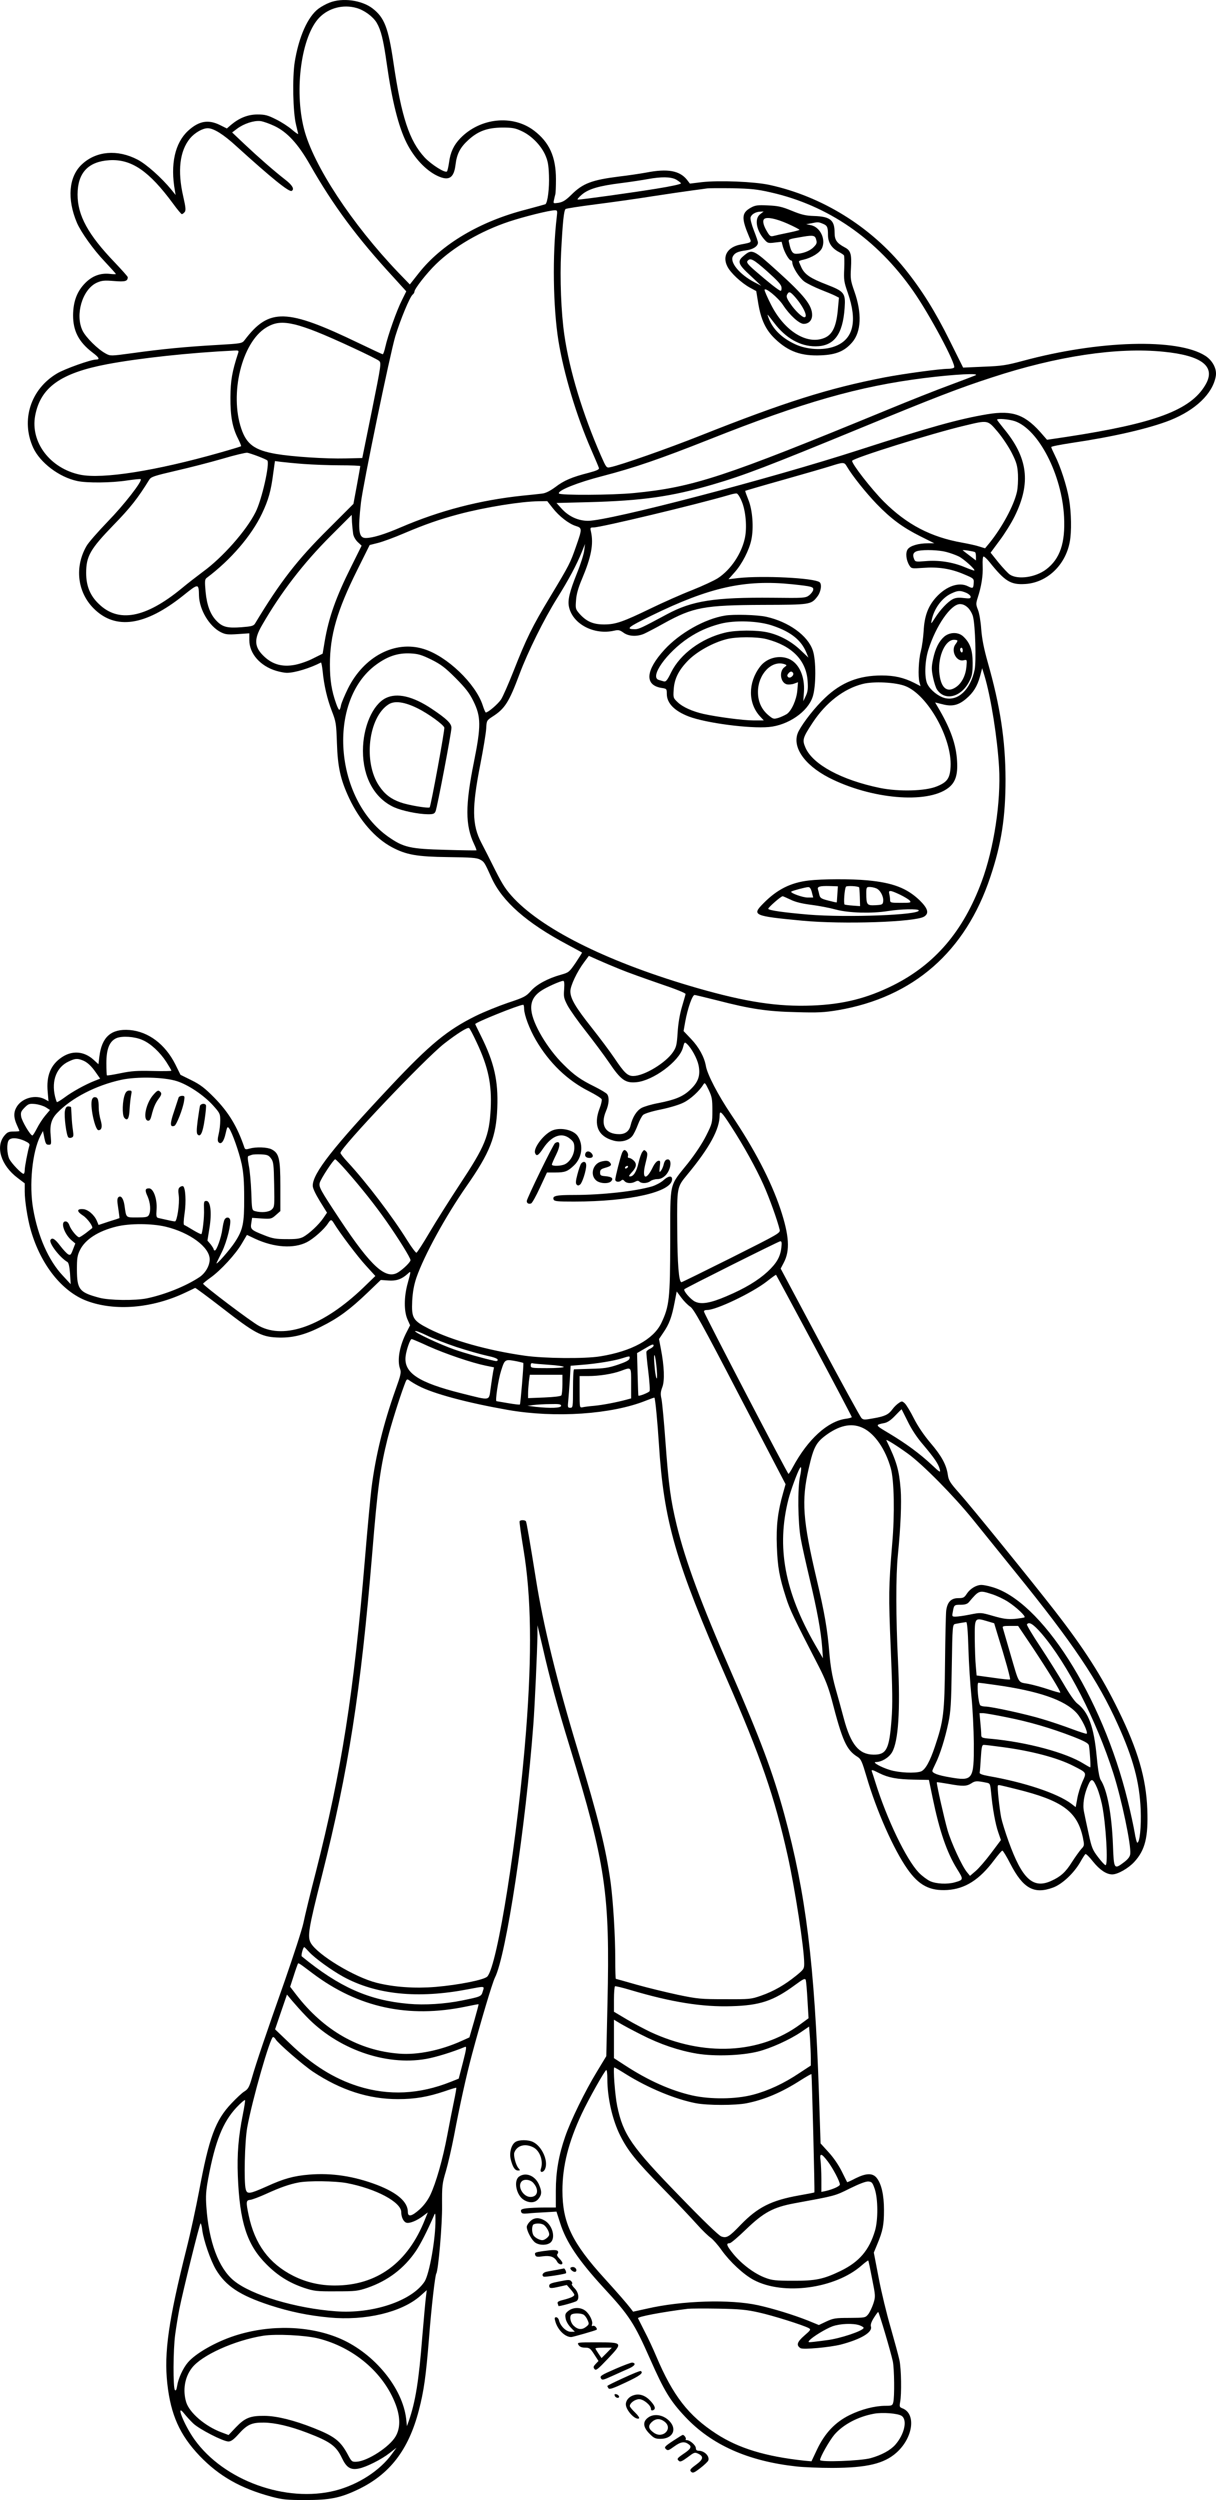 <?xml version="1.0" encoding="UTF-8"?>
<svg xmlns="http://www.w3.org/2000/svg" version="1.0" viewBox="0 0 920.415 1891.33" preserveAspectRatio="xMidYMid meet">
  <g transform="translate(-83.285,1959.003) scale(0.1,-0.1)" fill="#000000" stroke="none">
    <path d="M3327 19570 c-27 -10 -64 -31 -84 -46 -81 -61 -148 -212 -179 -401 -19 -119 -14 -384 10 -478 8 -33 15 -64 16 -68 0 -5 -21 10 -47 32 -26 23 -80 58 -121 78 -63 32 -84 37 -141 37 -71 0 -137 -26 -200 -79 l-31 -27 -52 26 c-89 44 -160 31 -241 -43 -101 -93 -136 -255 -100 -455 l5 -31 -32 40 c-76 92 -187 191 -255 227 -153 80 -315 66 -423 -36 -99 -93 -113 -261 -37 -441 31 -72 125 -204 211 -294 46 -49 84 -91 84 -94 0 -2 -20 -2 -45 1 -71 8 -133 -15 -186 -68 -63 -63 -92 -140 -93 -245 0 -119 43 -202 146 -281 52 -39 59 -54 28 -54 -39 0 -236 -70 -295 -105 -200 -118 -276 -353 -181 -562 53 -114 197 -223 334 -252 75 -16 259 -14 376 4 55 8 102 13 104 10 14 -14 -127 -195 -249 -320 -74 -77 -147 -160 -161 -185 -92 -159 -70 -349 54 -473 165 -165 390 -132 678 98 116 93 117 93 119 -1 3 -106 77 -231 164 -276 36 -18 53 -20 129 -15 l88 6 0 -52 c0 -102 83 -196 204 -232 27 -8 63 -15 80 -15 61 0 177 36 258 78 3 2 9 -28 13 -65 10 -106 34 -210 70 -303 31 -80 33 -94 38 -240 6 -184 27 -278 93 -419 79 -168 196 -302 323 -370 109 -58 190 -72 426 -75 170 -2 216 -5 240 -18 33 -17 35 -21 88 -138 81 -179 266 -342 575 -506 59 -32 108 -58 110 -60 2 -1 -20 -35 -47 -76 -50 -73 -53 -75 -113 -92 -98 -27 -185 -74 -228 -124 -36 -40 -51 -48 -172 -88 -73 -25 -182 -69 -243 -99 -215 -106 -348 -215 -643 -529 -439 -467 -592 -662 -592 -756 0 -19 20 -61 54 -117 l54 -87 -28 -41 c-34 -50 -106 -117 -151 -142 -27 -14 -55 -18 -129 -17 -80 0 -106 5 -166 29 -102 40 -107 46 -99 93 l6 39 73 -5 c70 -4 74 -3 107 26 l34 30 0 189 c0 209 -10 249 -66 278 -32 17 -118 20 -167 6 -27 -8 -34 -7 -39 7 -54 160 -120 268 -228 378 -72 73 -106 99 -173 132 l-83 41 -39 79 c-77 153 -204 248 -346 260 -139 11 -211 -52 -229 -201 l-7 -58 -37 34 c-72 65 -161 72 -240 19 -85 -57 -119 -141 -107 -264 l6 -69 -29 16 c-71 36 -170 9 -211 -57 -25 -41 -25 -81 0 -137 11 -24 20 -45 20 -47 0 -2 -20 -4 -44 -4 -37 0 -48 -5 -69 -30 -71 -84 -27 -226 99 -321 l54 -41 0 -63 c0 -69 22 -211 47 -295 75 -258 235 -460 422 -531 213 -80 497 -57 748 63 38 18 70 33 73 35 3 1 95 -67 205 -152 243 -189 295 -217 410 -223 116 -6 212 17 343 84 128 64 213 127 347 255 l100 96 56 -4 c59 -5 102 9 147 50 27 25 27 25 1 -70 -29 -104 -29 -212 -2 -274 l20 -45 -23 -45 c-56 -105 -77 -218 -53 -284 10 -27 6 -46 -35 -160 -91 -256 -150 -497 -181 -740 -8 -66 -31 -309 -50 -540 -85 -1021 -177 -1601 -371 -2365 -42 -162 -84 -335 -94 -385 -10 -49 -74 -245 -140 -435 -146 -414 -218 -626 -250 -738 -20 -70 -29 -86 -56 -103 -18 -10 -62 -52 -99 -91 -122 -128 -170 -259 -245 -663 -23 -121 -65 -317 -95 -435 -137 -545 -171 -788 -146 -1020 26 -238 94 -390 245 -549 147 -153 310 -246 545 -309 84 -22 117 -25 256 -25 182 0 261 15 394 78 243 115 386 300 464 600 38 145 54 258 77 545 18 235 46 475 55 490 16 25 46 375 44 515 -1 151 1 166 29 260 16 55 44 177 62 270 43 228 92 451 136 615 65 243 153 539 173 579 85 166 233 1143 291 1916 11 147 29 547 31 675 l0 75 40 -169 c52 -230 113 -453 204 -749 274 -897 305 -1110 286 -1942 l-9 -400 -72 -119 c-88 -144 -198 -369 -239 -489 -49 -141 -71 -268 -71 -411 l0 -126 -89 0 c-48 0 -109 -3 -133 -6 -38 -5 -45 -10 -41 -25 4 -15 13 -17 52 -14 25 3 84 7 131 9 l85 5 28 -87 c45 -143 138 -281 327 -487 198 -214 233 -269 354 -542 106 -240 152 -316 265 -436 200 -213 476 -336 843 -376 54 -6 175 -11 270 -11 264 1 393 32 487 116 126 113 150 295 44 335 -21 8 -23 13 -17 46 12 61 9 253 -5 318 -7 33 -37 143 -66 245 -30 102 -71 271 -91 377 l-37 192 26 63 c42 100 51 146 51 258 0 117 -20 202 -57 246 -31 36 -79 34 -158 -5 -34 -18 -63 -31 -64 -29 -1 2 -20 39 -41 82 -24 48 -63 105 -100 145 l-60 66 -12 368 c-33 987 -99 1524 -263 2123 -87 318 -181 569 -402 1075 -228 521 -345 837 -412 1111 -46 191 -61 301 -85 630 -11 153 -25 299 -30 324 -9 38 -7 55 6 90 19 49 15 157 -11 291 l-14 73 33 49 c44 64 63 115 84 223 l17 88 35 -47 c19 -26 50 -57 67 -68 27 -17 88 -126 377 -682 l345 -661 -18 -64 c-41 -143 -54 -252 -48 -406 6 -159 19 -232 69 -387 29 -92 59 -155 250 -525 48 -94 72 -156 97 -250 80 -310 111 -379 195 -431 26 -16 34 -35 68 -150 75 -257 205 -550 309 -698 87 -124 169 -167 303 -159 135 9 243 78 353 225 30 40 58 73 63 73 5 0 32 -44 60 -99 97 -188 180 -234 325 -180 69 26 156 108 204 191 18 32 36 60 40 62 4 3 31 -23 58 -58 51 -63 101 -96 145 -96 41 0 122 46 166 94 83 90 107 188 99 399 -9 236 -72 450 -219 749 -127 260 -259 466 -482 753 -166 214 -635 792 -722 889 -71 80 -81 97 -87 140 -11 75 -47 142 -132 241 -49 58 -94 124 -125 185 -26 52 -57 103 -69 114 -19 17 -22 18 -45 2 -14 -9 -36 -30 -48 -47 -30 -41 -58 -54 -146 -69 -65 -12 -75 -12 -89 3 -9 9 -150 266 -314 573 l-297 557 23 44 c49 92 42 205 -25 407 -72 214 -198 456 -374 716 -98 146 -179 301 -190 365 -12 69 -53 143 -112 205 l-57 60 12 68 c19 105 55 207 72 205 8 -1 84 -19 171 -41 251 -65 377 -84 598 -89 167 -5 212 -2 316 15 571 98 965 442 1153 1008 84 250 115 452 115 739 -1 297 -40 552 -135 886 -29 103 -43 174 -49 249 -4 59 -15 124 -25 147 -15 39 -16 46 -2 90 29 89 41 168 38 241 -2 45 1 72 7 72 6 0 26 -19 44 -41 117 -147 161 -174 271 -167 164 10 304 141 337 318 15 76 12 224 -5 323 -17 100 -65 248 -106 329 -16 32 -29 61 -29 66 0 5 69 18 153 31 319 47 590 110 747 172 192 77 321 200 345 331 11 55 -23 121 -80 157 -210 133 -803 117 -1380 -39 -123 -33 -159 -39 -296 -44 l-156 -7 -101 203 c-110 222 -214 388 -340 544 -256 318 -626 548 -1024 635 -114 25 -382 36 -513 21 l-90 -11 -23 30 c-55 68 -146 85 -305 54 -44 -8 -136 -22 -205 -30 -209 -26 -278 -52 -365 -139 -42 -41 -63 -54 -95 -60 -42 -6 -42 -6 -36 21 3 16 8 34 10 42 3 8 5 60 5 115 0 170 -50 280 -166 368 -162 123 -408 97 -558 -58 -49 -51 -75 -105 -85 -182 -5 -34 -12 -65 -16 -69 -14 -14 -117 51 -169 106 -116 126 -175 304 -236 718 -39 265 -69 341 -159 410 -82 62 -227 82 -325 43z m203 -40 c59 -16 126 -65 154 -112 33 -56 51 -130 76 -308 40 -283 89 -478 150 -600 58 -116 147 -210 235 -251 86 -40 124 -16 136 86 10 83 36 131 99 188 73 66 143 91 255 92 77 0 98 -4 147 -27 73 -34 142 -104 176 -176 21 -47 27 -75 30 -158 4 -96 -10 -208 -27 -219 -5 -2 -70 -20 -145 -40 -350 -89 -642 -263 -814 -482 l-67 -85 -87 90 c-351 367 -644 812 -714 1087 -76 297 -19 705 117 843 71 72 179 100 279 72z m-620 -893 c97 -46 179 -135 269 -293 176 -309 358 -554 629 -848 l100 -110 -33 -67 c-39 -76 -106 -266 -125 -351 -7 -32 -16 -58 -20 -58 -4 0 -85 38 -181 84 -548 264 -679 267 -864 24 -20 -26 -22 -27 -215 -38 -226 -13 -409 -30 -638 -62 -162 -22 -164 -22 -200 -2 -58 31 -149 121 -174 172 -59 122 -1 315 109 364 37 16 56 18 129 12 85 -7 103 -2 104 29 0 5 -45 55 -99 112 -201 209 -281 355 -281 513 0 164 80 250 241 260 167 10 300 -81 483 -330 31 -43 61 -78 65 -78 5 0 14 7 21 15 11 13 9 34 -10 118 -45 194 -27 345 51 440 35 42 95 77 134 77 45 0 119 -46 218 -137 265 -240 399 -349 418 -337 22 13 5 43 -48 84 -85 66 -205 171 -310 270 l-93 88 37 28 c52 39 129 64 178 58 22 -3 69 -20 105 -37z m3040 -405 c18 -11 35 -23 37 -29 2 -6 -76 -23 -189 -41 -178 -29 -567 -83 -592 -82 -6 1 7 17 29 36 50 44 130 68 300 89 72 9 162 23 200 30 104 19 174 18 215 -3z m715 -97 c436 -98 805 -353 1079 -745 125 -178 326 -555 311 -580 -4 -6 -24 -10 -45 -10 -62 0 -335 -37 -482 -65 -427 -83 -752 -186 -1393 -440 -244 -97 -602 -223 -681 -239 -31 -7 -31 -7 -73 88 -137 313 -237 641 -276 909 -25 170 -35 432 -25 627 12 233 21 318 34 329 6 4 108 20 226 35 118 15 312 42 430 61 118 18 253 38 300 44 47 6 96 13 110 15 14 3 102 3 195 2 141 -3 190 -8 290 -31z m-1618 -187 c-34 -285 -28 -682 13 -938 41 -250 136 -566 247 -820 30 -69 57 -132 59 -140 4 -11 -14 -20 -78 -37 -126 -32 -187 -58 -252 -108 -41 -30 -73 -46 -100 -49 -23 -3 -90 -10 -151 -16 -321 -34 -622 -112 -918 -239 -125 -54 -215 -81 -266 -81 -53 0 -60 54 -36 268 15 133 220 1124 260 1258 40 130 109 296 131 315 8 6 14 17 14 23 0 21 92 139 162 207 135 132 341 252 555 323 112 37 300 84 342 85 23 1 24 -1 18 -51z m-1981 -813 c34 -8 107 -32 163 -55 133 -52 447 -199 472 -219 19 -16 18 -24 -53 -376 l-73 -360 -125 -3 c-149 -4 -406 13 -528 34 -161 28 -222 72 -262 189 -91 265 3 653 186 766 67 41 122 47 220 24z m-431 -217 c-46 -141 -57 -208 -58 -333 -1 -144 15 -231 59 -316 14 -28 24 -53 21 -55 -2 -2 -74 -24 -159 -48 -485 -138 -891 -202 -1059 -167 -226 47 -377 245 -340 446 40 214 192 323 546 390 245 46 626 87 959 103 36 2 38 0 31 -20z m7006 11 c293 -29 398 -113 315 -252 -112 -190 -382 -290 -1050 -392 l-148 -22 -27 31 c-135 160 -228 195 -427 162 -214 -36 -433 -97 -966 -269 -676 -219 -1893 -537 -2054 -537 -75 0 -147 33 -201 93 l-38 42 240 6 c411 11 628 42 941 133 237 69 424 141 1129 431 542 223 734 298 984 379 493 162 952 231 1302 195z m-1426 -179 c-11 -5 -99 -38 -195 -74 -96 -35 -308 -119 -470 -186 -1242 -511 -1469 -586 -1920 -630 -163 -16 -562 -18 -567 -3 -8 23 141 83 332 132 242 63 436 130 805 276 710 282 1135 403 1629 465 231 29 429 39 386 20z m299 -346 c180 -62 357 -405 373 -725 10 -197 -31 -317 -135 -396 -80 -61 -214 -80 -275 -40 -14 9 -52 50 -86 91 l-60 75 68 92 c38 50 89 132 114 183 125 253 101 444 -85 667 -26 32 -48 61 -48 64 0 11 89 4 134 -11z m-129 -81 c36 -43 84 -115 107 -161 35 -70 42 -94 46 -161 2 -45 -1 -102 -8 -133 -24 -105 -112 -267 -207 -385 l-34 -41 -42 13 c-23 8 -82 21 -132 30 -237 42 -418 137 -591 309 -95 95 -247 291 -241 310 7 21 609 209 851 266 180 43 173 44 251 -47z m-5598 -185 c34 -13 65 -27 69 -31 21 -21 -41 -298 -89 -392 -70 -140 -251 -344 -399 -451 -44 -33 -117 -89 -161 -126 -273 -224 -478 -262 -627 -116 -65 62 -95 136 -95 233 0 127 30 180 207 363 127 130 185 204 270 342 14 23 36 30 199 68 101 23 261 64 354 91 94 28 179 48 190 46 11 -2 48 -14 82 -27z m344 -58 c68 -5 193 -10 277 -10 83 0 152 -3 152 -6 0 -3 -12 -69 -26 -146 l-26 -140 -192 -192 c-233 -231 -362 -397 -552 -712 -11 -19 -26 -23 -103 -29 -106 -8 -144 1 -189 48 -47 48 -73 117 -83 220 -7 81 -6 94 8 105 182 136 340 320 419 487 49 103 68 171 85 304 l13 93 46 -6 c26 -3 102 -11 171 -16z m4112 -19 c40 -69 145 -200 225 -283 109 -113 199 -179 331 -245 l106 -53 -48 0 c-73 0 -136 -19 -154 -46 -18 -27 -11 -84 14 -123 15 -23 18 -23 102 -17 115 9 210 -6 307 -47 77 -32 79 -34 77 -66 -2 -43 -6 -45 -42 -27 -69 36 -166 2 -243 -83 -61 -68 -88 -141 -94 -256 -3 -49 -12 -117 -21 -150 -17 -65 -23 -193 -10 -238 l8 -28 -48 25 c-80 40 -150 56 -247 56 -173 0 -305 -52 -427 -168 -74 -69 -164 -183 -201 -253 -57 -110 36 -252 229 -352 317 -162 741 -200 902 -79 55 41 75 99 68 206 -7 121 -46 234 -131 382 l-35 60 57 -14 c72 -19 121 -7 179 43 53 45 83 93 104 169 l16 61 17 -55 c49 -162 98 -472 111 -695 15 -260 -39 -615 -132 -865 -139 -375 -354 -626 -670 -784 -199 -99 -379 -144 -614 -153 -260 -10 -500 27 -864 131 -655 188 -1155 432 -1390 677 -61 65 -84 99 -143 215 -38 77 -86 171 -106 209 -71 136 -72 265 -7 595 22 113 42 233 44 268 3 61 4 62 48 91 94 60 125 110 204 321 63 169 186 417 285 575 87 139 148 253 187 350 l24 60 -6 -49 c-3 -27 -27 -104 -54 -170 -58 -145 -73 -208 -61 -259 29 -129 190 -213 342 -178 32 7 42 5 70 -15 38 -28 100 -32 155 -9 20 9 88 44 152 80 221 122 305 137 751 139 354 1 362 2 408 61 29 36 38 96 18 111 -45 32 -429 51 -615 31 l-74 -9 46 52 c56 62 111 169 127 247 19 90 9 226 -23 303 -14 35 -25 65 -23 67 1 1 130 39 287 83 156 44 318 91 359 104 98 31 103 31 123 -3z m-795 -266 c30 -72 40 -196 23 -275 -25 -118 -106 -239 -203 -303 -29 -19 -118 -60 -198 -92 -80 -31 -219 -93 -310 -137 -213 -103 -267 -122 -355 -122 -82 0 -133 22 -185 80 -31 36 -32 40 -27 103 3 46 17 95 45 161 70 166 89 264 68 358 -7 30 -6 32 21 32 53 0 773 172 1023 245 25 8 51 13 59 12 8 -1 26 -29 39 -62z m-1432 -48 c49 -63 123 -120 175 -136 49 -15 49 -21 3 -152 -45 -129 -50 -140 -197 -384 -136 -225 -180 -315 -278 -564 -38 -96 -80 -192 -94 -213 -23 -34 -97 -98 -115 -98 -3 0 -14 24 -23 53 -53 165 -272 375 -449 428 -216 66 -450 -57 -571 -299 -25 -51 -49 -108 -53 -127 -3 -19 -9 -35 -13 -35 -4 0 -15 21 -24 48 -34 95 -47 178 -47 295 0 221 54 408 206 713 l95 191 64 16 c35 9 123 41 197 73 158 67 264 104 413 144 199 53 474 97 605 98 l65 1 41 -52z m-1510 -196 c3 -20 18 -46 35 -62 l29 -27 -79 -159 c-115 -230 -169 -382 -200 -562 l-16 -96 -72 -36 c-40 -21 -102 -42 -140 -49 -92 -17 -165 3 -228 61 -78 72 -82 131 -19 239 144 250 314 470 519 675 l160 160 2 -55 c2 -30 6 -70 9 -89z m4487 -136 c32 -8 76 -24 98 -35 39 -20 125 -98 117 -106 -2 -2 -36 10 -74 26 -91 38 -197 54 -296 45 -78 -6 -78 -6 -88 21 -12 31 -1 50 33 57 51 10 157 6 210 -8z m220 -2 c4 -2 7 -17 7 -34 l0 -29 -47 36 c-27 20 -50 38 -53 41 -6 6 81 -7 93 -14z m-1383 -243 c149 -16 162 -19 158 -43 -2 -11 -16 -29 -31 -41 -28 -20 -38 -21 -275 -18 -440 4 -610 -22 -801 -125 -190 -102 -213 -113 -242 -113 -73 0 -55 15 123 102 442 216 708 275 1068 238z m1315 -64 c19 -8 35 -22 35 -31 0 -13 -9 -14 -53 -9 -39 5 -62 2 -83 -9 -38 -20 -94 -79 -134 -142 -31 -48 -32 -49 -25 -16 18 88 79 170 150 202 49 23 66 23 110 5z m15 -114 c16 -16 33 -46 38 -68 17 -67 25 -337 12 -401 -32 -151 -127 -241 -229 -213 -47 13 -105 59 -128 104 -24 46 -21 173 7 261 57 181 170 345 239 345 22 0 41 -9 61 -28z m-4062 -392 c72 -36 104 -60 183 -139 76 -77 104 -112 135 -175 58 -118 59 -187 4 -461 -66 -328 -66 -478 1 -620 12 -25 20 -47 18 -48 -2 -1 -107 0 -234 4 -269 7 -317 18 -432 98 -411 289 -464 1030 -94 1302 89 65 165 90 259 86 61 -3 86 -11 160 -47z m3587 -200 c170 -66 355 -397 343 -611 -5 -87 -25 -116 -104 -148 -86 -36 -287 -41 -430 -12 -291 60 -508 177 -564 304 -26 60 -22 74 54 190 100 152 236 257 379 293 82 21 248 13 322 -16z m-2160 -2142 c55 -23 190 -71 300 -109 122 -41 199 -72 197 -79 -1 -7 -14 -51 -28 -99 -16 -54 -28 -125 -32 -192 -6 -93 -10 -111 -35 -148 -55 -82 -219 -181 -301 -181 -43 0 -68 24 -143 136 -33 49 -110 152 -171 229 -123 155 -162 221 -162 276 0 41 50 148 105 221 l35 47 67 -30 c38 -17 113 -49 168 -71z m-422 -152 c-5 -57 -2 -69 26 -123 18 -33 79 -120 137 -193 58 -74 138 -181 177 -238 89 -132 124 -157 206 -149 127 11 325 158 353 261 11 43 13 45 30 29 34 -31 77 -109 88 -160 16 -76 0 -127 -60 -184 -55 -54 -116 -79 -245 -104 -50 -9 -107 -26 -127 -37 -37 -21 -67 -69 -82 -131 -10 -44 -40 -67 -86 -67 -106 0 -145 69 -100 175 23 53 26 104 8 128 -7 9 -49 34 -93 56 -108 53 -157 88 -237 168 -122 120 -233 308 -243 409 -7 62 15 108 70 146 39 28 149 77 171 78 8 0 10 -20 7 -64z m-303 -148 c1 -47 40 -152 89 -236 101 -173 238 -305 403 -388 49 -25 91 -51 95 -60 3 -8 -4 -40 -16 -70 -48 -126 -11 -212 107 -243 54 -15 113 0 141 35 12 15 30 53 42 85 12 32 30 66 40 75 11 10 69 28 135 41 67 14 141 36 173 53 52 26 119 88 148 136 10 17 14 13 40 -41 25 -53 28 -71 28 -156 0 -94 -1 -98 -47 -190 -29 -58 -82 -138 -138 -209 -145 -181 -133 -129 -134 -590 -1 -437 -7 -491 -67 -618 -59 -124 -226 -215 -464 -253 -116 -19 -424 -16 -570 5 -282 40 -554 117 -726 204 -121 62 -132 80 -126 212 4 68 13 118 32 175 58 167 220 463 378 690 179 256 226 375 234 595 8 205 -24 343 -123 542 -24 48 -44 89 -44 91 0 12 328 144 363 146 4 1 7 -14 7 -31z m-360 -252 c89 -188 116 -319 107 -504 -11 -207 -42 -282 -234 -572 -74 -113 -177 -275 -227 -360 -50 -85 -95 -155 -101 -157 -5 -1 -37 41 -70 94 -109 176 -309 439 -451 592 -30 32 -54 63 -54 69 0 40 635 709 785 827 99 77 176 125 188 118 6 -3 31 -51 57 -107z m-2528 16 c61 -26 132 -92 180 -166 21 -33 38 -62 38 -66 0 -3 -64 -4 -142 -2 -117 3 -161 0 -243 -17 -54 -11 -101 -19 -103 -16 -2 2 -4 43 -4 92 0 107 23 165 75 189 43 19 140 13 199 -14z m-455 -153 c35 -13 67 -42 104 -96 l30 -43 -43 -17 c-71 -28 -170 -83 -226 -125 -30 -22 -56 -38 -59 -35 -2 3 -9 23 -14 44 -28 120 13 222 106 264 47 22 63 23 102 8z m715 -158 c87 -28 203 -106 273 -183 52 -58 55 -64 55 -114 0 -29 -5 -75 -12 -103 -9 -38 -9 -54 0 -63 19 -19 40 8 53 69 11 49 14 53 26 37 24 -33 75 -178 95 -269 14 -67 19 -132 19 -257 1 -192 -9 -241 -69 -333 -35 -55 -148 -184 -140 -160 2 6 21 44 41 85 37 75 72 216 61 245 -8 20 -31 19 -42 -2 -5 -10 -12 -42 -16 -71 -8 -62 -43 -162 -57 -162 -5 0 -9 4 -9 9 0 5 -11 22 -23 38 l-24 28 15 93 c19 116 9 207 -23 207 -18 0 -20 -6 -18 -64 3 -57 -11 -178 -20 -187 -2 -3 -30 11 -62 30 -31 19 -62 37 -68 39 -6 2 -5 32 3 88 13 87 7 193 -11 205 -5 3 -17 0 -25 -7 -12 -9 -14 -24 -8 -65 7 -62 -13 -194 -29 -194 -11 0 -47 8 -122 25 -19 4 -21 10 -17 68 5 78 -24 157 -57 157 -30 0 -33 -14 -11 -61 21 -48 26 -109 10 -140 -9 -16 -22 -19 -89 -19 -88 0 -82 -6 -96 92 -8 53 -28 79 -47 60 -9 -9 -9 -30 0 -84 6 -40 10 -73 9 -73 -1 -1 -37 -13 -80 -26 l-78 -26 -13 31 c-20 47 -69 88 -106 89 -47 3 -47 -18 0 -48 35 -22 83 -89 69 -97 -2 -2 -23 -18 -46 -36 -23 -17 -46 -32 -51 -32 -15 0 -61 55 -73 88 -7 21 -18 32 -30 32 -42 0 -10 -98 49 -146 l25 -21 -18 -46 c-15 -40 -20 -45 -36 -36 -10 5 -37 34 -60 64 -40 53 -61 66 -74 45 -14 -23 70 -133 128 -167 9 -5 16 -34 20 -88 l5 -80 -61 66 c-107 114 -187 296 -223 503 -32 181 -7 434 55 554 l19 36 7 -34 c12 -63 16 -70 37 -70 19 0 20 4 15 63 -9 85 4 132 50 179 108 112 291 207 483 249 119 26 326 21 422 -10z m-992 -198 l31 -20 -37 -44 c-20 -24 -48 -68 -62 -96 -15 -29 -30 -53 -34 -53 -15 0 -79 107 -85 143 -5 31 -1 40 26 68 29 29 36 31 81 27 26 -3 62 -14 80 -25z m5188 -146 c94 -145 188 -315 243 -438 46 -102 107 -273 123 -341 6 -26 0 -29 -364 -212 -204 -102 -375 -186 -379 -186 -20 0 -31 140 -32 405 -2 318 -3 313 77 410 168 203 244 343 244 448 0 41 16 26 88 -86z m-5350 -107 c34 -16 42 -24 37 -38 -12 -39 -35 -158 -35 -184 0 -16 -4 -28 -9 -28 -15 0 -89 77 -107 111 -19 38 -22 123 -4 144 17 21 66 18 118 -5z m1866 -133 c19 -26 21 -44 24 -197 3 -160 3 -169 -17 -189 -21 -21 -78 -27 -129 -13 -22 7 -23 12 -27 142 -3 74 -11 166 -19 203 -9 50 -10 70 -2 72 6 2 18 6 26 9 8 3 39 4 69 3 46 -2 57 -6 75 -30z m571 -94 c114 -130 218 -261 302 -381 94 -134 183 -278 183 -295 0 -14 -49 -63 -90 -90 -94 -63 -205 36 -445 398 -148 224 -160 245 -152 277 8 31 105 178 117 178 5 0 43 -39 85 -87z m-96 -395 c48 -79 183 -257 244 -323 l71 -78 -93 -90 c-298 -285 -591 -393 -787 -288 -59 31 -424 307 -424 320 1 3 26 24 57 46 77 55 191 179 236 257 l39 66 61 -29 c145 -67 293 -77 393 -26 50 26 131 97 161 144 19 29 25 29 42 1z m-1272 -28 c183 -44 333 -155 333 -247 0 -49 -33 -105 -78 -135 -101 -67 -259 -131 -397 -160 -88 -18 -287 -16 -362 5 -150 40 -167 62 -168 212 0 85 3 107 23 148 40 81 138 144 276 178 101 25 268 24 373 -1z m4660 -159 c-8 -70 -37 -119 -105 -182 -73 -67 -171 -126 -310 -185 -123 -53 -193 -64 -240 -40 -33 17 -89 82 -79 93 13 12 713 362 726 363 11 0 12 -11 8 -49z m248 -740 c157 -294 285 -537 285 -541 0 -4 -20 -10 -45 -13 -138 -19 -287 -155 -400 -364 -15 -29 -31 -53 -34 -53 -7 0 -634 1203 -639 1226 -2 9 5 14 24 14 69 0 339 129 450 215 38 30 70 53 71 51 1 -1 131 -242 288 -535z m-2705 -12 c80 -26 182 -55 228 -65 53 -11 82 -22 82 -31 0 -9 -8 -12 -27 -7 -80 17 -224 58 -301 85 -109 38 -303 129 -297 139 3 5 42 -10 87 -32 46 -23 148 -62 228 -89z m-215 7 c129 -58 330 -126 433 -147 l64 -13 -7 -36 c-3 -19 -12 -73 -18 -120 -15 -101 6 -97 -220 -41 -327 82 -439 155 -424 281 6 49 34 130 46 130 4 0 61 -24 126 -54z m1705 4 c0 -6 -11 -15 -24 -22 -14 -6 -27 -16 -30 -23 -2 -6 4 -74 14 -151 9 -76 14 -144 9 -149 -8 -11 -79 -39 -84 -33 -1 1 -4 75 -6 162 l-4 160 55 32 c60 36 70 39 70 24z m24 -180 c4 -55 3 -78 -3 -64 -5 12 -12 59 -15 105 -4 52 -3 76 3 64 4 -11 11 -58 15 -105z m-206 83 c-2 -13 -29 -27 -88 -47 -71 -24 -105 -29 -205 -31 -66 -2 -123 -4 -127 -4 -5 -1 -8 -66 -8 -146 0 -140 -1 -145 -21 -145 -19 0 -20 4 -15 53 3 28 8 100 12 159 l6 106 86 7 c107 8 242 30 302 49 60 19 62 19 58 -1z m-850 -22 c23 -5 44 -10 46 -12 4 -6 -21 -309 -26 -314 -2 -3 -42 2 -89 10 -46 8 -86 15 -88 15 -11 0 13 163 35 231 28 88 28 88 122 70z m245 -26 c59 -4 107 -11 107 -16 0 -5 -56 -9 -125 -9 -120 0 -125 1 -125 21 0 15 5 19 18 15 9 -2 65 -7 125 -11z m617 -140 l0 -114 -37 -10 c-74 -20 -179 -40 -243 -46 -36 -3 -75 -8 -87 -11 -23 -4 -23 -4 -23 116 l0 120 63 0 c86 0 186 16 249 39 82 30 78 35 78 -94z m-520 -7 c0 -40 -4 -78 -8 -84 -4 -7 -56 -13 -129 -16 l-123 -5 0 36 c0 20 3 60 6 89 l7 52 123 0 124 0 0 -72z m-1090 -12 c111 -59 369 -128 676 -182 359 -63 788 -34 1048 71 33 13 61 23 62 22 7 -6 24 -191 34 -347 37 -589 124 -891 513 -1780 258 -590 362 -890 462 -1339 56 -252 125 -702 125 -815 0 -40 -3 -45 -62 -93 -87 -70 -169 -117 -263 -150 -77 -27 -86 -28 -275 -27 -181 0 -206 2 -355 33 -88 19 -229 53 -314 77 -84 24 -155 44 -157 44 -2 0 -4 64 -4 143 0 184 -16 442 -35 586 -36 258 -91 481 -250 1006 -155 511 -261 944 -315 1285 -44 275 -71 433 -76 441 -7 11 -41 12 -48 1 -3 -5 11 -102 30 -218 58 -351 64 -782 19 -1366 -62 -798 -217 -1783 -294 -1861 -24 -25 -216 -63 -390 -78 -158 -13 -315 -2 -447 31 -167 42 -445 210 -498 300 -28 49 -18 110 84 512 201 798 293 1385 380 2433 41 503 61 648 116 870 25 99 88 301 126 403 19 52 20 53 41 38 12 -9 42 -27 67 -40z m1080 -151 c0 -17 -80 -20 -191 -8 l-64 8 45 6 c25 3 82 7 128 7 67 2 82 -1 82 -13z m2623 -117 c29 -60 71 -124 118 -178 86 -102 115 -145 125 -185 7 -28 3 -26 -60 33 -92 86 -196 162 -321 237 -111 66 -111 65 -36 80 23 5 50 24 80 56 25 26 47 48 48 48 0 1 21 -41 46 -91z m-334 -53 c87 -44 166 -159 206 -301 26 -89 31 -348 11 -574 -27 -326 -28 -388 -11 -790 13 -310 15 -426 6 -538 -17 -226 -38 -267 -136 -266 -110 1 -172 75 -225 273 -17 64 -46 170 -65 236 -24 89 -36 158 -45 265 -14 172 -36 300 -95 550 -106 450 -117 597 -61 840 38 168 57 201 145 263 101 69 189 83 270 42z m336 -192 c112 -81 348 -320 492 -498 66 -82 212 -262 323 -400 435 -536 625 -820 773 -1149 118 -260 165 -438 174 -646 5 -129 -7 -250 -26 -250 -4 0 -13 35 -20 78 -7 42 -30 150 -52 239 -193 791 -657 1519 -1034 1619 -27 8 -61 14 -73 14 -39 0 -85 -28 -110 -65 -20 -31 -27 -35 -66 -35 -54 0 -82 -29 -91 -93 -3 -23 -7 -199 -9 -392 -4 -386 -11 -443 -76 -636 -38 -114 -73 -177 -106 -190 -44 -16 -167 -10 -235 11 -69 21 -137 60 -107 60 44 0 99 33 123 74 48 83 63 314 45 691 -16 326 -17 644 -1 800 21 211 29 397 21 500 -12 146 -30 208 -108 369 -7 13 73 -36 163 -101z m-816 -170 c-20 -86 -17 -355 5 -473 9 -52 40 -189 67 -303 56 -235 86 -397 95 -519 l6 -83 -58 100 c-233 405 -295 743 -203 1104 16 63 67 203 86 234 13 22 13 -7 2 -60z m1452 -893 c35 -11 91 -37 124 -59 64 -42 132 -107 123 -116 -3 -3 -37 -8 -74 -12 -57 -4 -86 0 -163 22 -94 27 -94 27 -175 11 -44 -9 -94 -16 -110 -16 -27 0 -28 1 -21 37 9 52 11 53 61 53 31 0 49 6 60 19 78 92 78 92 175 61z m-34 -205 l51 -15 25 -83 c58 -185 100 -337 95 -342 -2 -3 -61 3 -129 13 l-124 17 -6 70 c-4 39 -7 132 -8 207 -1 162 -1 162 96 133z m-144 -207 c3 -112 14 -275 23 -363 9 -88 17 -248 18 -355 1 -275 -7 -286 -184 -255 -88 15 -130 31 -130 48 0 4 11 29 24 55 34 68 73 193 97 308 18 84 22 148 26 422 5 319 6 322 27 327 20 4 60 11 82 14 7 1 13 -64 17 -201z m553 115 c197 -230 415 -655 544 -1058 63 -198 136 -545 128 -610 -2 -20 -16 -39 -46 -62 -77 -58 -78 -56 -85 130 -9 234 -44 418 -93 492 -10 16 -21 78 -30 177 -21 225 -62 336 -147 401 -20 15 -62 76 -104 149 -39 67 -119 194 -177 282 -58 87 -103 163 -100 167 15 24 48 3 110 -68z m-68 -105 c118 -178 216 -337 210 -343 -2 -2 -43 9 -90 25 -48 16 -117 35 -154 42 -78 14 -65 -8 -134 228 -28 96 -53 183 -56 193 -5 15 2 17 55 17 l60 0 109 -162z m-286 -284 c333 -46 532 -115 621 -214 38 -42 87 -144 75 -156 -3 -2 -53 14 -112 36 -58 22 -159 56 -223 75 -117 36 -386 95 -433 95 -14 0 -30 4 -36 8 -16 10 -30 172 -15 172 5 0 61 -7 123 -16z m89 -245 c176 -35 336 -82 502 -146 92 -36 118 -51 122 -67 7 -39 15 -166 10 -166 -3 0 -24 12 -47 26 -134 85 -432 165 -705 190 -70 6 -73 8 -73 33 0 14 -3 56 -7 94 l-6 67 26 0 c15 0 95 -14 178 -31z m-36 -225 c222 -29 421 -81 542 -143 104 -53 101 -49 69 -120 -15 -34 -33 -91 -39 -127 l-12 -65 -35 27 c-105 78 -354 161 -624 208 -49 9 -70 17 -68 26 2 7 6 57 9 112 5 82 9 98 22 98 9 0 71 -7 136 -16z m-927 -198 c70 -35 138 -47 264 -49 l112 -2 28 -135 c52 -252 107 -413 185 -539 50 -80 50 -82 -17 -101 -56 -16 -141 -12 -187 9 -23 11 -62 40 -86 65 -95 100 -241 403 -329 685 -11 35 -22 70 -25 77 -7 19 0 18 55 -10z m1650 -114 c11 -26 27 -81 36 -123 30 -144 48 -459 27 -459 -6 0 -31 27 -56 60 -42 55 -49 71 -72 178 -14 64 -30 138 -35 165 -12 55 0 131 32 204 24 54 36 49 68 -25z m-839 42 c28 -5 29 -8 36 -77 10 -113 32 -237 54 -299 l20 -58 -75 -100 c-41 -55 -94 -116 -117 -135 l-42 -36 -23 28 c-38 46 -119 222 -147 318 -26 91 -86 357 -81 362 1 2 40 -4 87 -12 110 -20 138 -19 174 4 29 19 40 20 114 5z m227 -49 c349 -86 462 -169 504 -369 11 -56 11 -59 -13 -84 -13 -15 -45 -59 -70 -98 -48 -77 -86 -111 -157 -143 -138 -63 -221 15 -323 299 -25 69 -50 150 -56 180 -13 67 -31 232 -25 242 5 7 2 7 140 -27z m-5352 -1233 c42 -46 168 -137 257 -186 249 -136 566 -168 944 -95 132 25 125 26 112 -16 -11 -39 -15 -40 -158 -69 -127 -26 -283 -36 -403 -25 -300 26 -525 126 -809 359 -7 6 10 70 19 70 2 0 19 -17 38 -38z m26 -161 c345 -259 724 -341 1159 -251 52 11 95 19 96 18 2 -2 -14 -59 -33 -127 l-36 -124 -60 -27 c-157 -71 -333 -107 -471 -96 -305 23 -572 176 -780 446 l-46 60 27 83 c14 45 29 85 31 90 5 9 3 11 113 -72z m3745 -204 l8 -135 -64 -47 c-304 -224 -731 -245 -1135 -56 -45 22 -126 64 -178 95 l-96 57 0 94 c0 51 4 96 8 99 4 2 59 -11 122 -30 307 -91 540 -128 760 -121 215 6 317 40 480 160 64 47 76 53 82 38 3 -10 9 -79 13 -154z m-3795 -120 c235 -247 599 -377 907 -323 75 13 204 53 295 91 14 6 12 -11 -15 -117 l-32 -123 -60 -24 c-238 -95 -469 -106 -700 -34 -184 58 -350 162 -519 325 l-111 106 45 132 45 131 40 -48 c22 -26 69 -79 105 -116z m2534 -138 c144 -74 287 -122 425 -145 134 -22 337 -15 461 16 96 24 240 89 327 148 l60 41 7 -91 c3 -50 6 -116 6 -148 l0 -56 -87 -57 c-116 -78 -236 -134 -352 -164 -129 -34 -320 -36 -459 -5 -162 37 -331 112 -509 228 l-83 54 0 145 0 146 43 -26 c23 -14 95 -53 161 -86z m-2765 -36 c15 -28 206 -194 282 -245 211 -140 421 -208 644 -208 129 0 227 17 355 60 46 16 85 28 87 26 1 -1 -6 -45 -17 -97 -11 -52 -34 -168 -51 -259 -35 -186 -86 -365 -130 -457 -19 -39 -48 -78 -80 -107 -59 -53 -89 -60 -89 -20 0 76 -78 145 -233 205 -174 66 -341 92 -514 78 -118 -10 -192 -30 -325 -91 -126 -56 -145 -59 -155 -20 -15 52 -8 361 11 467 37 206 174 685 196 685 5 0 14 -8 19 -17z m2653 -265 c167 -104 372 -189 528 -219 89 -17 300 -17 385 0 135 27 265 82 408 174 43 27 79 48 82 46 3 -4 26 -892 22 -895 -1 -1 -55 -12 -119 -23 -207 -37 -310 -89 -438 -221 -89 -93 -107 -103 -147 -89 -19 6 -141 124 -315 304 -366 376 -428 466 -473 681 -17 80 -33 294 -22 294 3 0 43 -23 89 -52z m-142 -35 c0 -142 38 -310 97 -428 59 -117 119 -191 318 -395 105 -107 223 -232 263 -277 40 -45 88 -91 106 -103 17 -13 54 -54 81 -93 63 -88 166 -184 243 -225 224 -119 617 -66 817 110 25 22 48 39 50 37 2 -2 15 -64 29 -138 26 -130 26 -134 10 -186 -10 -30 -27 -66 -39 -82 -22 -27 -24 -27 -141 -28 -108 0 -124 -3 -176 -27 l-57 -27 -83 34 c-109 43 -260 90 -378 116 -210 46 -576 35 -840 -26 l-105 -23 -19 25 c-28 36 -87 105 -197 226 -247 271 -319 422 -319 665 0 185 45 365 146 581 52 111 176 331 186 331 5 0 8 -30 8 -67z m-2759 -269 c-34 -171 -44 -298 -38 -464 14 -353 69 -522 217 -670 86 -86 171 -139 285 -178 74 -24 93 -27 240 -26 149 0 166 2 240 27 155 54 276 146 366 278 35 52 84 148 137 269 9 22 11 19 11 -30 2 -143 -46 -415 -83 -471 -97 -146 -392 -245 -671 -224 -302 22 -638 122 -771 231 -116 94 -191 295 -209 559 -6 83 -3 122 14 215 53 283 111 426 213 536 34 36 64 62 66 56 1 -5 -6 -54 -17 -108z m4428 -356 c39 -52 91 -151 91 -174 0 -13 -55 -37 -107 -49 l-33 -7 0 95 c0 52 -3 115 -6 141 -9 61 5 60 55 -6z m-3642 -163 c221 -42 413 -144 413 -220 0 -38 17 -73 39 -80 24 -7 79 15 126 51 l36 27 -21 -52 c-129 -329 -364 -501 -683 -501 -113 0 -216 24 -314 73 -184 93 -292 240 -338 459 -21 100 -20 113 11 116 15 1 70 22 123 46 105 48 174 72 242 85 74 15 280 12 366 -4z m3997 -45 c25 -75 26 -232 2 -315 -44 -148 -119 -236 -261 -305 -129 -62 -188 -75 -360 -74 -129 0 -158 3 -208 22 -82 30 -178 102 -242 179 -53 65 -59 83 -29 83 9 0 64 47 123 104 134 129 206 168 367 198 311 57 305 55 419 112 71 35 121 54 140 53 27 -2 32 -8 49 -57z m-5090 -312 c11 -80 62 -227 103 -297 75 -125 180 -195 408 -270 151 -49 290 -78 450 -93 274 -26 548 39 690 164 l48 43 -6 -50 c-4 -28 -16 -165 -28 -305 -26 -331 -51 -488 -102 -635 l-14 -39 -6 57 c-28 232 -238 489 -492 602 -233 103 -538 112 -806 25 -147 -48 -296 -134 -354 -202 -37 -43 -73 -122 -81 -176 -5 -31 -10 -40 -17 -33 -15 15 -14 305 2 421 7 52 21 138 31 190 28 140 154 650 161 650 4 0 10 -23 13 -52z m4213 -622 c105 -23 333 -95 377 -118 18 -10 16 -15 -33 -57 -55 -48 -63 -73 -29 -95 20 -12 223 6 308 28 151 40 239 93 225 136 -4 13 3 35 22 65 15 24 30 44 33 45 6 0 96 -304 111 -375 11 -55 14 -268 3 -309 -6 -24 -11 -26 -58 -26 -82 0 -185 -27 -272 -70 -110 -54 -188 -137 -247 -261 l-42 -89 -55 5 c-294 32 -495 93 -665 203 -211 137 -329 289 -455 587 -23 55 -63 141 -89 190 -25 50 -47 93 -49 97 -6 12 180 47 378 72 19 2 123 3 230 1 162 -3 214 -8 307 -29z m762 -97 c17 -6 31 -15 31 -19 0 -22 -182 -83 -282 -94 -27 -4 -69 -9 -95 -12 -42 -5 -46 -4 -34 10 23 27 121 87 174 107 58 21 158 25 206 8z m-4099 -99 c270 -67 496 -259 587 -498 37 -97 37 -182 0 -244 -46 -79 -211 -186 -294 -191 -36 -2 -39 0 -68 55 -55 102 -99 137 -258 200 -149 59 -278 91 -372 92 -108 1 -148 -15 -216 -86 l-56 -59 -56 21 c-122 46 -241 148 -265 228 -27 90 -11 188 43 258 74 97 323 209 540 244 97 15 317 4 415 -20z m-945 -643 c46 -44 227 -137 267 -137 19 0 39 14 75 54 67 75 101 90 193 89 85 -1 197 -27 328 -77 175 -67 219 -99 263 -191 34 -72 65 -92 126 -80 56 10 173 69 234 117 l53 41 -35 -48 c-90 -125 -254 -231 -427 -276 -374 -95 -845 75 -1067 386 -79 110 -148 285 -77 195 15 -19 45 -52 67 -73z m5362 57 c46 -30 22 -139 -47 -218 -38 -43 -105 -79 -187 -102 -77 -21 -383 -32 -383 -14 0 22 71 147 108 191 66 77 179 137 300 159 63 12 181 3 209 -16z M6518 18020 c-73 -40 -75 -79 -14 -223 19 -43 22 -40 -66 -57 -99 -19 -140 -88 -99 -167 24 -48 105 -123 170 -159 l48 -26 15 -92 c21 -126 57 -202 127 -269 101 -97 199 -132 350 -125 114 5 177 32 234 98 69 80 75 220 17 385 -29 82 -31 98 -26 178 6 104 -2 132 -46 155 -62 33 -78 56 -78 114 0 93 -34 120 -155 124 -65 2 -97 10 -170 40 -75 31 -105 37 -180 40 -76 4 -96 1 -127 -16z m68 -51 c-45 -35 -28 -126 38 -197 19 -21 27 -23 73 -17 l52 6 10 -38 c13 -45 47 -103 61 -103 5 0 10 -7 10 -15 0 -34 52 -116 91 -145 23 -16 78 -43 123 -61 44 -17 94 -38 110 -46 l29 -15 -7 -76 c-11 -138 -40 -202 -102 -228 -133 -56 -306 52 -407 255 -26 51 -47 100 -47 107 0 27 103 -57 140 -114 49 -75 122 -142 156 -142 39 0 64 27 64 67 0 73 -58 147 -263 332 -185 167 -191 170 -257 114 -48 -40 -41 -62 53 -148 l82 -77 -54 28 c-110 58 -185 149 -161 194 14 27 38 38 100 46 53 7 90 31 90 59 0 8 -14 49 -31 92 -17 43 -28 86 -25 98 6 24 39 43 75 44 l24 1 -27 -21z m208 -71 c52 -23 93 -45 90 -47 -3 -3 -42 -13 -87 -22 -45 -9 -94 -20 -109 -24 -23 -6 -29 -2 -52 38 -25 43 -33 77 -19 90 18 18 89 4 177 -35z m263 1 c37 -14 43 -25 43 -86 0 -58 28 -101 84 -130 17 -9 34 -20 37 -25 3 -5 4 -51 2 -101 -4 -83 -2 -100 27 -182 75 -216 42 -353 -98 -405 -86 -33 -213 -26 -303 17 -98 46 -167 113 -198 196 -6 15 -9 27 -8 27 1 0 24 -29 50 -63 87 -115 196 -177 312 -177 140 0 207 88 221 290 8 112 -2 125 -133 176 -125 48 -167 76 -193 128 -11 23 -20 45 -20 48 0 4 15 10 33 13 65 15 128 54 143 91 28 67 -16 155 -83 170 l-38 8 35 6 c53 11 57 11 87 -1z m-46 -123 c7 -24 3 -33 -20 -56 -28 -29 -85 -50 -132 -50 -27 0 -40 19 -53 82 -7 30 -13 27 109 48 74 12 88 9 96 -24z m-371 -239 c77 -69 106 -100 108 -120 2 -15 -1 -27 -6 -27 -12 0 -95 66 -195 153 -54 47 -65 62 -56 73 21 26 44 14 149 -79z m202 -184 c68 -74 111 -163 79 -163 -18 0 -73 53 -106 103 -27 39 -32 54 -24 69 13 24 21 23 51 -9z M6320 14933 c-153 -25 -342 -132 -457 -257 -144 -157 -153 -269 -24 -290 40 -6 41 -7 41 -45 0 -71 58 -130 168 -172 130 -49 458 -92 604 -79 146 13 295 115 332 228 26 77 27 278 1 352 -38 112 -182 216 -352 254 -67 15 -247 20 -313 9z m363 -77 c136 -46 214 -108 253 -202 l16 -39 -59 56 c-68 65 -155 113 -245 134 -84 20 -245 19 -327 -1 -179 -43 -339 -161 -408 -300 -29 -60 -40 -73 -55 -69 -10 3 -27 8 -38 11 -74 21 59 208 224 318 74 49 147 82 237 106 110 30 294 24 402 -14z m-48 -101 c193 -50 301 -161 311 -318 4 -57 1 -80 -14 -112 l-19 -40 5 71 c8 118 -38 218 -115 250 -74 31 -168 6 -217 -59 -93 -122 -92 -279 2 -379 l26 -28 -80 0 c-74 0 -272 26 -376 49 -84 19 -157 52 -194 87 -35 33 -36 35 -32 96 5 84 38 149 112 224 66 66 185 132 286 158 74 20 231 20 305 1z m140 -191 c14 -6 14 -8 -3 -20 -44 -31 -33 -118 16 -131 14 -3 39 -1 55 5 l30 11 -5 -62 c-6 -71 -44 -155 -80 -179 -13 -8 -40 -21 -61 -28 -37 -11 -41 -11 -75 17 -54 44 -82 104 -82 178 0 137 107 246 205 209z m61 -65 c10 -17 -23 -46 -38 -31 -8 8 -8 15 2 27 15 18 26 19 36 4z M6955 12929 c-138 -16 -241 -68 -345 -174 -88 -89 -74 -95 295 -130 307 -29 856 -11 923 31 39 25 29 61 -35 124 -96 91 -201 132 -393 150 -122 12 -344 11 -445 -1z m216 -104 c-2 -33 -4 -61 -5 -62 -1 -1 -29 5 -63 14 -52 13 -62 19 -68 42 -3 14 -8 34 -11 43 -6 21 14 27 91 25 l60 -2 -4 -60z m165 52 c1 -1 4 -34 5 -72 l2 -70 -54 4 c-30 2 -58 6 -63 8 -9 6 -1 117 10 135 6 9 91 5 100 -5z m-358 -37 l10 -40 -42 0 c-38 0 -134 35 -124 45 6 6 109 34 129 34 11 1 20 -12 27 -39z m486 30 c31 -11 58 -62 54 -98 -3 -25 -7 -27 -59 -30 -64 -3 -69 2 -69 91 0 43 2 47 24 47 14 0 36 -4 50 -10z m181 -48 c33 -16 66 -36 74 -45 12 -16 7 -17 -68 -17 -77 0 -81 1 -81 23 0 12 -3 32 -6 45 -8 30 7 29 81 -6z m-828 -38 c36 -18 86 -30 156 -39 56 -7 140 -23 187 -36 97 -26 270 -31 395 -11 95 15 228 18 232 5 12 -35 -544 -56 -836 -32 -185 16 -301 32 -303 44 -2 9 96 95 109 95 3 0 30 -12 60 -26z M7980 14774 c-40 -35 -68 -90 -85 -172 -12 -58 -12 -77 0 -136 8 -38 21 -79 30 -92 59 -90 184 -59 245 62 21 41 25 63 25 139 0 98 -20 153 -72 201 -37 34 -101 33 -143 -2z m100 -31 c0 -5 -7 -17 -15 -27 -37 -49 7 -135 62 -121 25 6 26 6 21 -48 -6 -67 -35 -125 -79 -155 -70 -48 -118 -4 -127 117 -8 122 47 241 112 241 14 0 26 -3 26 -7z m40 -74 c0 -11 -4 -17 -10 -14 -5 3 -10 13 -10 21 0 8 5 14 10 14 6 0 10 -9 10 -21z M3753 14309 c-99 -49 -173 -218 -173 -399 0 -201 87 -359 236 -427 60 -27 181 -52 257 -53 40 0 49 4 57 23 12 28 120 595 120 631 0 33 -36 68 -148 143 -143 96 -264 124 -349 82z m242 -78 c80 -40 192 -121 201 -145 5 -13 -102 -596 -111 -604 -9 -9 -164 17 -221 38 -71 25 -119 61 -161 124 -122 179 -82 521 72 618 46 29 121 18 220 -31z M5005 11034 c-64 -33 -136 -132 -122 -167 11 -28 25 -19 63 38 64 95 141 122 203 69 26 -21 31 -33 31 -68 0 -49 -31 -103 -70 -123 -30 -15 -100 -17 -100 -3 0 5 14 38 32 74 36 73 32 114 -8 88 -14 -8 -214 -419 -214 -438 0 -17 15 -25 33 -18 8 3 38 57 67 120 l53 114 64 0 c72 0 93 8 141 54 60 57 73 153 28 221 -33 50 -140 71 -201 39z M5540 10865 c-14 -37 -50 -180 -50 -199 0 -18 30 -22 46 -6 8 8 15 6 24 -5 15 -18 53 -20 82 -4 14 8 23 8 31 0 16 -16 60 -14 83 4 10 8 34 15 52 15 23 0 42 9 62 28 46 47 52 136 7 119 -8 -3 -17 -18 -20 -34 -3 -15 -12 -37 -20 -48 -14 -18 -15 -15 -10 29 5 43 4 48 -13 44 -11 -2 -28 -23 -40 -48 -51 -106 -85 -90 -56 26 18 70 18 81 5 94 -13 13 -16 13 -28 -4 -8 -10 -21 -47 -29 -83 -15 -67 -38 -103 -64 -103 -12 0 -9 7 10 28 38 40 43 67 19 91 -12 12 -28 21 -36 21 -9 0 -12 6 -9 15 6 16 -12 45 -27 45 -5 0 -14 -11 -19 -25z m45 -105 c-3 -5 -11 -10 -16 -10 -6 0 -7 5 -4 10 3 6 11 10 16 10 6 0 7 -4 4 -10z M5264 10865 c-8 -21 4 -35 32 -35 26 0 32 18 12 38 -16 16 -37 15 -44 -3z M5385 10803 c-63 -15 -88 -98 -42 -141 28 -27 98 -30 117 -7 18 21 3 33 -45 37 -35 3 -40 6 -40 28 0 20 7 26 37 35 46 13 54 21 38 40 -12 15 -28 17 -65 8z M5232 10788 c-6 -7 -18 -43 -28 -80 -14 -52 -15 -71 -6 -80 8 -8 15 -8 26 1 17 14 46 106 46 145 0 28 -20 35 -38 14z M5853 10660 c-18 -16 -56 -36 -84 -45 -128 -37 -375 -65 -594 -65 -134 0 -162 -7 -152 -34 5 -14 28 -16 154 -16 423 0 743 73 743 169 0 30 -29 26 -67 -9z M1779 11313 c-20 -49 -23 -155 -6 -178 24 -30 38 -8 41 66 2 35 7 81 11 102 7 34 6 37 -14 37 -14 0 -25 -9 -32 -27z M1992 11306 c-54 -62 -80 -186 -40 -194 13 -2 20 8 28 40 16 63 29 93 56 129 18 24 21 36 13 46 -17 19 -24 17 -57 -21z M2185 11288 c-2 -7 -18 -55 -35 -107 -32 -93 -31 -121 3 -108 16 6 64 128 73 187 6 36 5 40 -15 40 -12 0 -23 -6 -26 -12z M1527 11263 c-11 -58 27 -223 51 -223 25 0 31 27 17 75 -8 26 -15 70 -15 96 0 60 -7 79 -30 79 -11 0 -20 -10 -23 -27z M2346 11223 c-2 -10 -10 -60 -17 -111 -9 -70 -9 -96 0 -105 22 -22 39 16 53 114 8 52 12 101 10 107 -6 18 -40 14 -46 -5z M1324 11185 c-7 -40 11 -184 26 -199 5 -5 16 -6 25 -2 14 5 16 14 10 54 -4 26 -9 74 -10 107 -2 33 -4 63 -4 68 -1 4 -10 7 -21 7 -14 0 -21 -9 -26 -35z M4733 3385 c-32 -22 -47 -85 -33 -136 15 -56 31 -79 54 -79 17 0 18 1 3 18 -20 23 -39 95 -31 118 20 54 82 71 144 39 50 -26 77 -104 57 -162 -12 -33 21 -31 33 2 23 60 -25 167 -91 200 -37 19 -109 19 -136 0z M4762 3124 c-44 -31 -21 -143 37 -177 43 -26 86 -22 110 9 26 33 26 57 2 111 -30 65 -100 92 -149 57z m106 -46 c47 -51 37 -108 -20 -108 -56 0 -102 82 -66 118 19 19 63 14 86 -10z M4845 2785 c-14 -13 -25 -32 -25 -42 1 -33 38 -101 65 -119 34 -22 90 -21 116 2 38 35 14 129 -43 164 -45 27 -83 25 -113 -5z m106 -28 c19 -15 39 -50 39 -71 0 -9 -11 -23 -25 -32 -21 -14 -30 -14 -55 -4 -17 7 -35 21 -40 31 -14 25 -12 76 3 82 22 10 62 7 78 -6z M4942 2560 c-60 -9 -65 -11 -57 -32 5 -11 17 -13 58 -7 56 7 87 -4 107 -41 11 -21 40 -28 40 -10 0 6 -11 22 -24 35 -15 15 -20 27 -14 33 6 6 7 15 4 21 -8 12 -35 12 -114 1z M5150 2431 c0 -14 28 -33 39 -27 16 10 1 36 -20 36 -10 0 -19 -4 -19 -9z M5050 2419 c-25 -4 -60 -11 -77 -14 -30 -5 -44 -27 -25 -38 7 -5 162 19 169 26 5 6 -8 37 -16 36 -3 -1 -26 -5 -51 -10z M5068 2331 c-63 -12 -78 -18 -78 -33 0 -21 11 -22 80 -6 l53 12 28 -32 c16 -18 29 -37 29 -42 0 -12 -29 -25 -88 -40 -33 -8 -42 -15 -38 -26 3 -9 6 -17 6 -19 0 -6 125 28 138 38 22 17 14 67 -17 97 -16 16 -24 31 -19 32 5 2 3 10 -4 19 -12 14 -21 14 -90 0z M5135 2108 c-23 -18 -26 -26 -21 -56 3 -21 19 -49 38 -69 l32 -33 -31 0 c-34 0 -78 42 -89 86 -3 13 -13 24 -21 24 -12 0 -14 -7 -8 -27 16 -65 73 -123 121 -123 13 0 183 49 192 55 10 7 -13 35 -25 30 -11 -4 -13 -1 -9 10 9 23 -18 78 -49 103 -36 29 -93 29 -130 0z m114 -28 c10 -5 24 -24 31 -41 13 -29 12 -33 -9 -50 -32 -26 -63 -24 -95 6 -28 26 -36 79 -13 88 21 9 68 7 86 -3z M5212 1850 c9 -14 24 -20 49 -20 33 0 40 -5 69 -50 l33 -51 -22 -23 c-17 -18 -19 -25 -8 -38 10 -14 24 -3 101 78 116 123 115 124 -85 124 -147 0 -149 0 -137 -20z m213 -60 l-39 -39 -23 34 c-13 19 -23 36 -23 39 0 4 28 6 62 6 l62 0 -39 -40z M5488 1668 c-103 -45 -116 -53 -107 -69 9 -17 14 -16 87 17 42 19 99 45 125 56 45 20 57 40 26 45 -8 1 -67 -21 -131 -49z M5553 1601 c-68 -31 -123 -58 -123 -61 0 -3 4 -11 9 -18 6 -10 36 0 129 44 109 51 138 73 115 87 -5 3 -63 -21 -130 -52z M5486 1466 c7 -19 38 -22 32 -3 -3 6 -12 13 -21 15 -12 2 -15 -1 -11 -12z M5633 1471 c-38 -10 -63 -39 -63 -70 0 -45 73 -123 100 -106 5 3 -8 23 -30 44 -22 21 -40 43 -40 49 0 23 40 52 71 52 33 0 89 -46 89 -74 0 -10 6 -13 15 -10 23 9 18 30 -16 68 -37 42 -83 60 -126 47z M5736 1299 c-40 -31 -35 -72 13 -120 33 -34 45 -39 83 -39 86 0 125 63 77 124 -45 57 -125 73 -173 35z m128 -30 c65 -51 -13 -132 -82 -83 -40 28 -46 51 -18 79 31 30 65 32 100 4z M5926 1124 c-62 -41 -67 -48 -53 -61 14 -14 20 -12 64 20 50 36 78 40 111 14 22 -17 13 -34 -38 -68 -54 -37 -56 -41 -37 -57 9 -8 26 0 65 29 49 37 54 39 79 27 44 -21 40 -43 -16 -84 -45 -33 -49 -40 -37 -53 13 -12 22 -9 70 28 30 23 57 49 60 57 12 32 -29 74 -73 74 -14 0 -21 6 -21 19 0 22 -44 61 -68 61 -8 0 -12 3 -9 7 7 6 -11 33 -22 33 -3 0 -37 -21 -75 -46z"></path>
  </g>
</svg>

